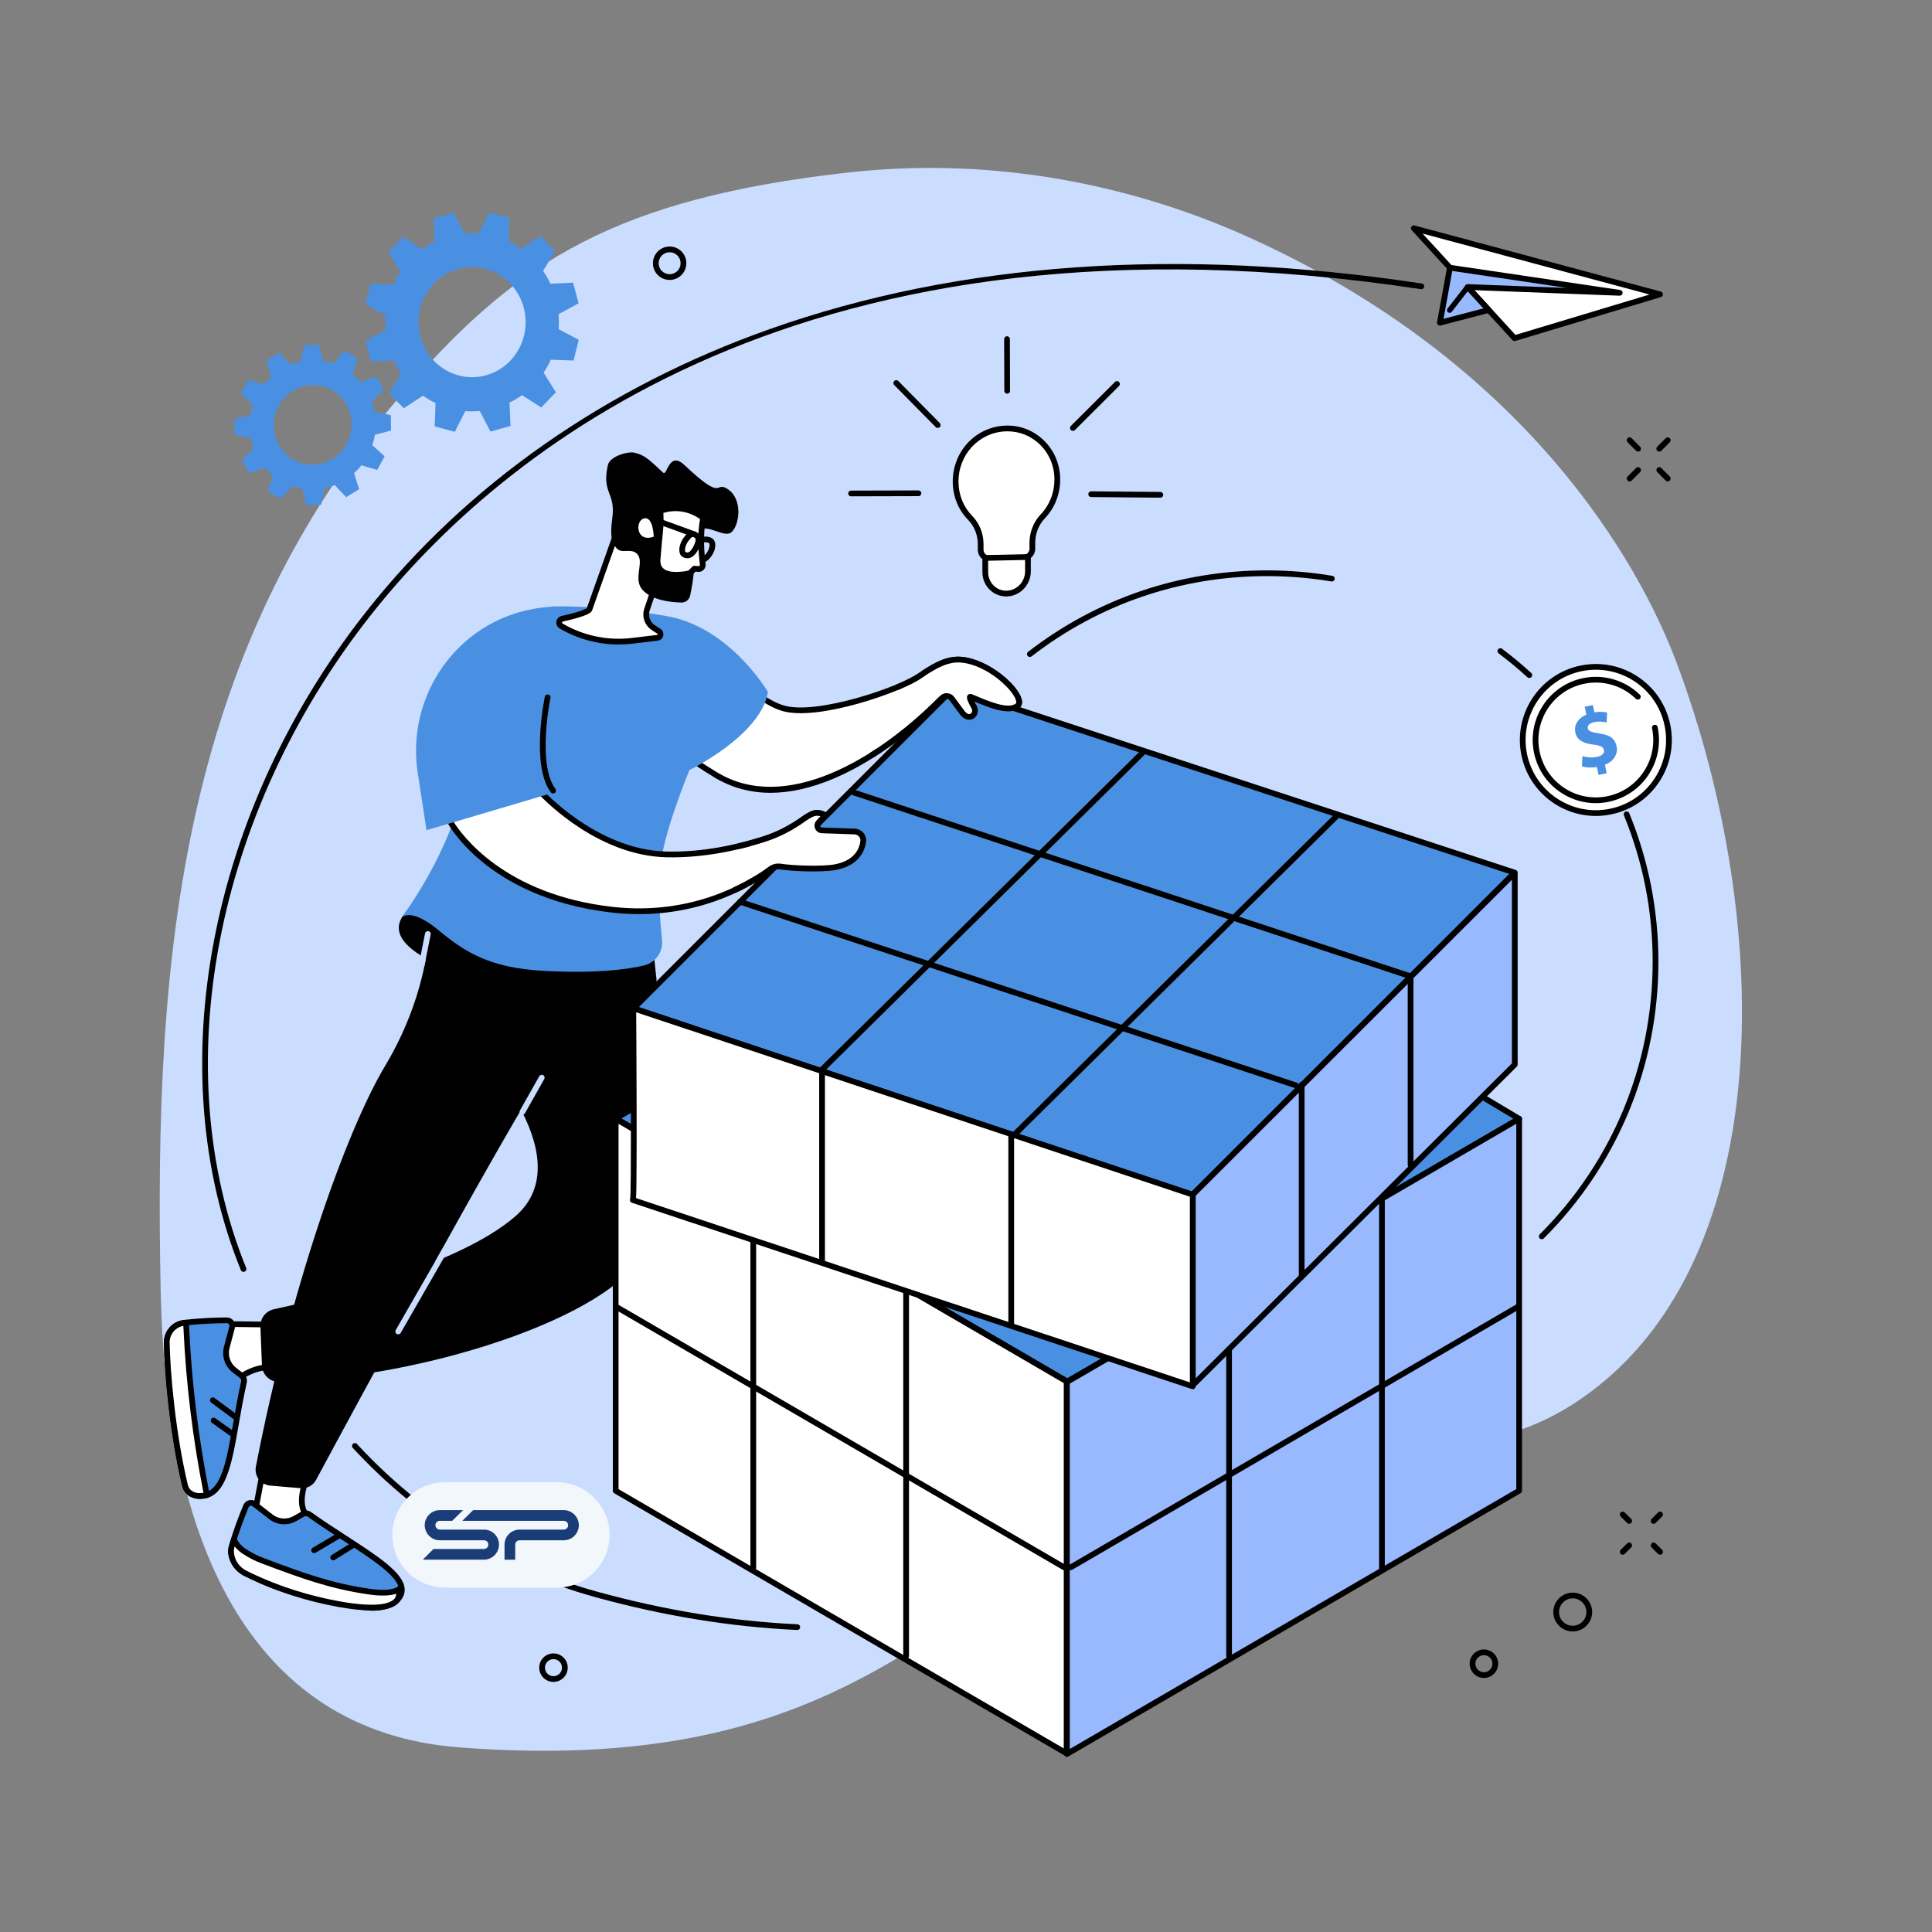 <svg xmlns="http://www.w3.org/2000/svg" xmlns:xlink="http://www.w3.org/1999/xlink" width="500" zoomAndPan="magnify" viewBox="0 0 375 375" height="500" preserveAspectRatio="xMidYMid meet" version="1.0"><rect x="0" y="0" width="375" height="375" fill="#808080" stroke="none"/><defs><clipPath id="e97aa027ea"><path d="M 207.383 287.703 L 236.406 287.703 L 236.406 316.727 L 207.383 316.727 Z M 207.383 287.703 " clip-rule="nonzero"/></clipPath><clipPath id="5ef6c3272e"><path d="M 221.895 287.703 C 213.879 287.703 207.383 294.199 207.383 302.215 C 207.383 310.23 213.879 316.727 221.895 316.727 C 229.91 316.727 236.406 310.23 236.406 302.215 C 236.406 294.199 229.91 287.703 221.895 287.703 Z M 221.895 287.703 " clip-rule="nonzero"/></clipPath><clipPath id="d8ea4979ef"><path d="M 214.484 291.039 L 229.18 291.039 L 229.18 313.426 L 214.484 313.426 Z M 214.484 291.039 " clip-rule="nonzero"/></clipPath><clipPath id="36f24942d2"><path d="M 76.152 287.703 L 118.34 287.703 L 118.34 308.156 L 76.152 308.156 Z M 76.152 287.703 " clip-rule="nonzero"/></clipPath><clipPath id="3fa3780be5"><path d="M 86.379 287.703 L 108.086 287.703 C 110.801 287.703 113.402 288.777 115.32 290.695 C 117.238 292.613 118.316 295.215 118.316 297.93 C 118.316 300.641 117.238 303.242 115.32 305.16 C 113.402 307.078 110.801 308.156 108.086 308.156 L 86.379 308.156 C 83.668 308.156 81.066 307.078 79.148 305.16 C 77.23 303.242 76.152 300.641 76.152 297.93 C 76.152 295.215 77.23 292.613 79.148 290.695 C 81.066 288.777 83.668 287.703 86.379 287.703 Z M 86.379 287.703 " clip-rule="nonzero"/></clipPath><clipPath id="244b6273b7"><path d="M 82.07 293.113 L 112.379 293.113 L 112.379 302.758 L 82.07 302.758 Z M 82.07 293.113 " clip-rule="nonzero"/></clipPath></defs><g clip-path="url(#e97aa027ea)"><g clip-path="url(#5ef6c3272e)"><path fill="#4a90e2" d="M 207.383 287.703 L 236.406 287.703 L 236.406 316.727 L 207.383 316.727 Z M 207.383 287.703 " fill-opacity="1" fill-rule="nonzero"/></g></g><g clip-path="url(#d8ea4979ef)"><path fill="#ffffff" d="M 228.184 302.746 C 226.703 300.887 224.219 300.703 223.129 300.328 L 223.207 296.719 L 225.633 296.387 L 225.641 295.809 L 218.023 295.688 L 218.012 296.266 L 220.422 296.672 L 220.359 299.602 L 220.078 299.523 C 218.02 298.988 216.398 298.117 216.398 296.004 C 216.398 291.59 221.656 290.809 225.594 292.699 L 227.484 296.535 L 228.062 296.535 L 228.062 291.176 L 227.484 291.176 L 225.57 291.992 C 223.031 290.898 218.922 290.625 216.766 292.871 C 214.852 294.867 214.512 298.559 216.293 300.805 C 217.66 302.531 220.09 302.934 220.281 303.008 L 220.188 307.207 C 220.098 308.891 219.961 312.297 218.293 312.273 C 217.926 312.266 217.641 312.148 217.434 311.918 C 217.227 311.688 217.125 311.363 217.133 310.949 C 217.141 310.539 217.398 310.152 217.914 309.797 C 217.836 309.578 217.953 309.238 217.328 308.629 C 217.051 308.359 216.676 308.223 216.203 308.215 C 214.242 308.184 213.621 311.434 216.164 312.504 C 216.727 312.691 217.449 312.879 218.824 313.113 C 220.496 313.312 222.09 313.238 222.676 313.238 C 226.602 313.238 229.297 311.004 229.297 307.039 C 229.301 305.117 228.926 303.688 228.184 302.746 Z M 222.637 312.664 C 221.992 312.664 221.363 312.586 220.75 312.434 C 223.453 311.219 222.945 307.109 223.051 303.727 C 223.719 303.938 226.012 304.297 227.25 305.48 C 229.066 307.219 228.828 312.664 222.637 312.664 Z M 222.637 312.664 " fill-opacity="1" fill-rule="nonzero"/></g><path fill="#caddff" d="M 242.359 46.039 C 227.645 39.391 199.469 29.551 164.43 33.504 C 119.473 38.582 100.691 50.82 79.797 74.43 C 34.934 125.129 29.812 185.371 31.191 250.754 C 32.184 297.742 47.633 335.965 89.113 339.168 C 170.34 345.438 183.324 305.438 228.59 291.535 C 269.785 278.883 287.133 284.297 305.445 272.465 C 345.172 246.801 344.527 179.727 325.477 128.754 C 318.164 109.172 296.207 70.367 242.359 46.039 " fill-opacity="1" fill-rule="nonzero"/><path fill="#4a90e2" d="M 60.789 90.199 C 56.621 90.305 53.195 86.934 53.145 82.66 C 53.094 78.391 56.434 74.844 60.605 74.734 C 64.773 74.629 68.195 78 68.25 82.27 C 68.301 86.543 64.961 90.09 60.789 90.199 Z M 75.891 83.574 L 75.855 80.57 L 72.719 79.93 C 72.59 79.238 72.406 78.566 72.168 77.922 L 74.492 75.641 L 72.996 73.078 L 69.949 74.133 C 69.5 73.609 69.012 73.125 68.488 72.688 L 69.402 69.531 L 66.844 68.094 L 64.703 70.559 C 64.062 70.344 63.402 70.18 62.719 70.074 L 61.977 66.891 L 59.043 66.969 L 58.375 70.184 C 57.699 70.328 57.039 70.523 56.406 70.773 L 54.207 68.422 L 51.688 69.992 L 52.676 73.098 C 52.16 73.562 51.684 74.07 51.25 74.613 L 48.18 73.719 L 46.742 76.359 L 49.121 78.52 C 48.902 79.176 48.734 79.855 48.621 80.555 L 45.504 81.355 L 45.539 84.363 L 48.676 85 C 48.805 85.695 48.988 86.367 49.223 87.008 L 46.898 89.293 L 48.398 91.855 L 51.445 90.801 C 51.891 91.324 52.383 91.805 52.906 92.242 L 51.992 95.398 L 54.551 96.836 L 56.691 94.371 C 57.332 94.59 57.992 94.754 58.672 94.859 L 59.418 98.043 L 62.352 97.965 L 63.016 94.746 C 63.695 94.605 64.352 94.41 64.984 94.16 L 67.184 96.508 L 69.707 94.941 L 68.719 91.836 C 69.23 91.367 69.711 90.863 70.145 90.316 L 73.215 91.215 L 74.648 88.574 L 72.273 86.414 C 72.492 85.758 72.66 85.078 72.773 84.379 L 75.891 83.574 " fill-opacity="1" fill-rule="nonzero"/><path fill="#4a90e2" d="M 94.375 72.828 C 88.84 74.387 83.121 71.039 81.605 65.352 C 80.09 59.664 83.348 53.789 88.887 52.23 C 94.422 50.672 100.137 54.023 101.652 59.711 C 103.168 65.398 99.91 71.273 94.375 72.828 Z M 112.305 58.863 L 111.238 54.863 L 106.836 55.07 C 106.426 54.188 105.953 53.352 105.418 52.57 L 107.75 48.734 L 104.883 45.816 L 101.164 48.258 C 100.391 47.711 99.574 47.234 98.727 46.828 L 98.879 42.297 L 94.973 41.246 L 92.945 45.262 C 92.02 45.188 91.078 45.195 90.133 45.285 L 88.062 41.285 L 84.168 42.379 L 84.367 46.906 C 83.512 47.324 82.699 47.812 81.938 48.359 L 78.203 45.965 L 75.363 48.914 L 77.738 52.73 C 77.207 53.527 76.742 54.363 76.348 55.238 L 71.938 55.082 L 70.914 59.094 L 74.824 61.18 C 74.754 62.129 74.762 63.098 74.848 64.066 L 70.953 66.195 L 72.02 70.199 L 76.426 69.992 C 76.832 70.875 77.305 71.707 77.84 72.488 L 75.508 76.328 L 78.379 79.246 L 82.094 76.805 C 82.867 77.348 83.684 77.828 84.535 78.234 L 84.383 82.762 L 88.289 83.812 L 90.312 79.797 C 91.238 79.871 92.18 79.863 93.125 79.777 L 95.199 83.773 L 99.094 82.68 L 98.891 78.152 C 99.75 77.734 100.562 77.25 101.324 76.699 L 105.059 79.094 L 107.898 76.148 L 105.52 72.328 C 106.051 71.535 106.516 70.695 106.914 69.82 L 111.32 69.977 L 112.344 65.965 L 108.434 63.883 C 108.508 62.93 108.5 61.965 108.414 60.992 L 112.305 58.863 " fill-opacity="1" fill-rule="nonzero"/><path fill="#ffffff" d="M 52.414 278.211 L 48.414 299.277 L 57.727 297.043 L 60.066 294.578 C 60.066 294.578 56.977 293.18 59.719 286.43 L 63.117 279.145 L 52.414 278.211 " fill-opacity="1" fill-rule="nonzero"/><path fill="#000000" d="M 52.867 278.809 L 49.121 298.535 L 57.434 296.543 L 59.234 294.648 C 58.352 293.797 57.047 291.523 59.203 286.219 L 62.273 279.629 Z M 48.414 299.832 C 48.273 299.832 48.133 299.777 48.027 299.68 C 47.895 299.547 47.832 299.359 47.867 299.172 L 51.867 278.109 C 51.918 277.828 52.176 277.633 52.461 277.656 L 63.164 278.59 C 63.344 278.605 63.504 278.707 63.598 278.867 C 63.688 279.02 63.695 279.215 63.617 279.379 L 60.223 286.664 C 57.758 292.727 60.277 294.062 60.305 294.078 C 60.465 294.152 60.578 294.305 60.609 294.48 C 60.641 294.652 60.59 294.836 60.469 294.961 L 58.129 297.426 C 58.055 297.504 57.957 297.559 57.855 297.586 L 48.543 299.816 C 48.5 299.828 48.457 299.832 48.414 299.832 " fill-opacity="1" fill-rule="nonzero"/><path fill="#4a90e2" d="M 47.746 292.355 C 47.027 294.078 45.758 297.297 44.949 300.262 C 44.441 302.129 45.637 303.684 47.211 304.785 C 50.426 307.031 54.238 308.312 58.602 309.48 C 62.418 310.504 66.637 311.516 71.484 312.039 C 72.801 312.184 75.609 312.039 77.047 310.609 C 81.383 306.285 70.008 301.047 60.078 293.961 C 59.688 293.688 59.176 293.656 58.758 293.895 L 57.27 294.742 C 55.777 295.594 53.926 295.461 52.574 294.41 L 49.359 291.922 C 48.812 291.496 48.012 291.711 47.746 292.355 " fill-opacity="1" fill-rule="nonzero"/><path fill="#000000" d="M 48.258 292.566 C 47.57 294.227 46.293 297.453 45.488 300.41 C 45.016 302.141 46.34 303.496 47.531 304.328 C 50.633 306.496 54.258 307.742 58.746 308.945 C 62.328 309.906 66.648 310.957 71.543 311.488 C 72.934 311.637 75.441 311.422 76.652 310.215 C 77.242 309.625 77.496 309.031 77.43 308.391 C 77.164 305.855 72.066 302.551 66.672 299.055 C 64.402 297.582 62.059 296.059 59.754 294.414 C 59.539 294.266 59.258 294.246 59.031 294.375 L 57.543 295.227 C 55.852 296.191 53.766 296.043 52.23 294.852 L 49.016 292.359 C 48.895 292.266 48.738 292.234 48.594 292.273 C 48.441 292.312 48.32 292.422 48.258 292.566 Z M 72.352 312.641 C 71.996 312.641 71.68 312.621 71.422 312.594 C 66.453 312.055 62.082 310.992 58.457 310.02 C 54.477 308.953 50.32 307.633 46.895 305.242 C 44.793 303.777 43.914 301.957 44.414 300.117 C 45.234 297.102 46.531 293.824 47.23 292.141 C 47.426 291.672 47.82 291.328 48.309 291.199 C 48.797 291.07 49.301 291.172 49.699 291.48 L 52.914 293.973 C 54.09 294.887 55.695 295 56.992 294.258 L 58.48 293.41 C 59.082 293.07 59.836 293.105 60.402 293.512 C 62.684 295.137 65.02 296.656 67.277 298.117 C 73.387 302.082 78.215 305.215 78.535 308.273 C 78.637 309.258 78.27 310.172 77.441 311.004 C 76.137 312.301 73.887 312.641 72.352 312.641 " fill-opacity="1" fill-rule="nonzero"/><path fill="#ffffff" d="M 45.41 298.855 C 45.41 298.855 44.988 300.121 44.949 300.262 C 44.824 300.73 44.824 301.227 44.891 301.711 C 45.113 303.266 46.125 304.602 47.516 305.34 C 47.852 305.516 48.301 305.738 48.82 305.98 C 54.207 308.512 59.914 310.301 65.77 311.355 C 68.742 311.891 75.262 312.859 77.047 310.609 C 77.598 309.914 77.562 308.367 77.562 308.367 C 77.562 308.367 76.496 309.609 71.82 308.953 C 63.922 307.84 58.074 305.59 50.973 302.934 C 49.578 302.41 48.547 301.848 47.441 301.137 C 46.566 300.578 45.863 299.789 45.41 298.855 " fill-opacity="1" fill-rule="nonzero"/><path fill="#000000" d="M 45.566 300.16 C 45.523 300.289 45.496 300.379 45.488 300.41 C 45.391 300.762 45.375 301.172 45.441 301.629 C 45.633 302.973 46.508 304.176 47.777 304.848 C 48.086 305.012 48.52 305.223 49.059 305.477 C 54.324 307.953 59.98 309.746 65.871 310.809 C 73.715 312.227 75.965 311.074 76.609 310.262 C 76.773 310.059 76.871 309.699 76.934 309.332 C 76.031 309.645 74.441 309.883 71.742 309.504 C 64.039 308.418 58.211 306.238 51.465 303.711 L 50.781 303.453 C 49.488 302.969 48.434 302.434 47.141 301.605 C 46.531 301.215 46 300.727 45.566 300.16 Z M 72.09 312.586 C 70.332 312.586 68.191 312.359 65.672 311.906 C 59.688 310.824 53.941 309 48.586 306.484 C 48.027 306.223 47.582 306.004 47.258 305.832 C 45.672 304.992 44.582 303.48 44.34 301.789 C 44.254 301.18 44.277 300.617 44.414 300.117 C 44.453 299.969 44.785 298.977 44.883 298.68 C 44.957 298.465 45.152 298.312 45.375 298.301 C 45.605 298.285 45.816 298.41 45.914 298.609 C 46.316 299.453 46.949 300.164 47.738 300.668 C 48.965 301.453 49.957 301.957 51.168 302.41 L 51.855 302.668 C 58.539 305.172 64.316 307.336 71.898 308.402 C 76.074 308.988 77.145 307.996 77.156 307.988 C 77.305 307.812 77.539 307.754 77.758 307.836 C 77.973 307.91 78.113 308.125 78.117 308.355 C 78.121 308.531 78.141 310.125 77.484 310.953 C 76.621 312.039 74.812 312.586 72.09 312.586 " fill-opacity="1" fill-rule="nonzero"/><path fill="#000000" d="M 60.977 301.457 C 60.785 301.457 60.598 301.359 60.496 301.184 C 60.34 300.918 60.426 300.578 60.691 300.422 L 65.574 297.535 C 65.836 297.379 66.18 297.465 66.336 297.73 C 66.492 297.996 66.402 298.336 66.141 298.492 L 61.258 301.379 C 61.168 301.434 61.07 301.457 60.977 301.457 " fill-opacity="1" fill-rule="nonzero"/><path fill="#000000" d="M 64.672 302.852 C 64.484 302.852 64.301 302.754 64.199 302.586 C 64.035 302.324 64.117 301.98 64.379 301.82 L 68.309 299.395 C 68.57 299.23 68.914 299.312 69.078 299.574 C 69.238 299.836 69.156 300.176 68.895 300.34 L 64.961 302.766 C 64.871 302.824 64.77 302.852 64.672 302.852 " fill-opacity="1" fill-rule="nonzero"/><path fill="#ffffff" d="M 43.176 270.348 C 45.738 267.457 49.219 265.059 53.062 265.402 L 60.367 266.918 L 58.234 257.172 L 43.438 256.988 L 43.176 270.348 " fill-opacity="1" fill-rule="nonzero"/><path fill="#000000" d="M 43.984 257.551 L 43.762 268.922 C 46.719 266.012 50 264.57 53.113 264.848 C 53.137 264.852 53.156 264.852 53.176 264.855 L 59.641 266.199 L 57.785 257.719 Z M 43.176 270.906 C 43.109 270.906 43.039 270.891 42.973 270.867 C 42.758 270.781 42.613 270.57 42.621 270.34 L 42.883 256.977 C 42.891 256.672 43.137 256.434 43.438 256.434 C 43.441 256.434 43.441 256.434 43.445 256.434 L 58.238 256.613 C 58.496 256.617 58.719 256.797 58.777 257.051 L 60.91 266.797 C 60.953 266.98 60.895 267.176 60.762 267.309 C 60.633 267.441 60.438 267.5 60.254 267.465 L 52.984 265.953 C 48.805 265.602 45.305 268.785 43.594 270.719 C 43.484 270.84 43.332 270.906 43.176 270.906 " fill-opacity="1" fill-rule="nonzero"/><path fill="#4a90e2" d="M 44.027 256.273 C 42.16 256.285 38.703 256.363 35.656 256.777 C 33.742 257.035 32.336 258.699 32.371 260.621 C 32.465 266.051 33.484 278.254 35.938 288.414 C 36.105 289.109 36.805 290.281 38.625 290.367 C 44.742 290.66 44.688 280.164 47.348 268.258 C 47.453 267.793 47.277 267.305 46.898 267.016 L 45.535 265.973 C 44.172 264.93 43.574 263.176 44.012 261.52 L 45.055 257.59 C 45.234 256.922 44.727 256.27 44.027 256.273 " fill-opacity="1" fill-rule="nonzero"/><path fill="#000000" d="M 44.027 256.273 L 44.031 256.273 Z M 44.031 256.828 C 42.238 256.84 38.77 256.918 35.73 257.328 C 34.105 257.551 32.898 258.961 32.926 260.613 C 33.023 266.219 34.051 278.219 36.477 288.285 C 36.535 288.527 36.914 289.73 38.652 289.812 C 42.84 290.008 43.859 284.211 45.266 276.18 C 45.715 273.602 46.18 270.938 46.805 268.137 C 46.863 267.883 46.766 267.613 46.562 267.457 L 45.199 266.418 C 43.652 265.234 42.977 263.254 43.477 261.379 L 44.52 257.445 C 44.559 257.297 44.527 257.145 44.434 257.023 C 44.336 256.898 44.203 256.832 44.031 256.828 Z M 38.879 290.934 C 38.789 290.934 38.695 290.93 38.598 290.926 C 36.637 290.828 35.645 289.582 35.395 288.547 C 32.945 278.391 31.91 266.289 31.812 260.633 C 31.777 258.414 33.395 256.523 35.582 256.227 C 38.684 255.809 42.203 255.727 44.023 255.715 C 44.027 255.715 44.031 255.715 44.035 255.715 C 44.539 255.715 45.004 255.941 45.312 256.34 C 45.621 256.738 45.723 257.246 45.594 257.73 L 44.551 261.664 C 44.168 263.105 44.688 264.621 45.875 265.531 L 47.238 266.574 C 47.785 266.992 48.043 267.703 47.891 268.379 C 47.27 271.156 46.809 273.809 46.359 276.371 C 44.941 284.488 43.812 290.93 38.879 290.934 " fill-opacity="1" fill-rule="nonzero"/><path fill="#ffffff" d="M 36.113 256.719 C 36.113 256.719 35.805 256.758 35.656 256.777 C 33.742 257.035 32.336 258.699 32.371 260.621 C 32.465 266.051 33.484 278.254 35.938 288.414 C 36.105 289.109 36.805 290.281 38.625 290.367 C 39.184 290.395 40.152 290.188 40.152 290.188 L 40.008 289.461 C 37.965 279.129 36.688 268.664 36.184 258.145 L 36.113 256.719 " fill-opacity="1" fill-rule="nonzero"/><path fill="#000000" d="M 35.586 257.352 C 34.035 257.633 32.898 259.008 32.926 260.613 C 33.023 266.219 34.051 278.219 36.477 288.285 C 36.535 288.527 36.914 289.73 38.652 289.812 C 38.875 289.824 39.207 289.785 39.496 289.742 L 39.461 289.57 C 37.422 279.246 36.129 268.68 35.629 258.172 Z M 38.727 290.926 C 38.684 290.926 38.641 290.926 38.598 290.926 C 36.637 290.828 35.645 289.582 35.395 288.547 C 32.945 278.391 31.91 266.289 31.812 260.633 C 31.777 258.414 33.395 256.523 35.582 256.227 C 35.73 256.207 36.047 256.168 36.047 256.168 C 36.199 256.148 36.355 256.195 36.473 256.293 C 36.59 256.391 36.664 256.539 36.672 256.691 L 36.738 258.117 C 37.238 268.574 38.523 279.082 40.555 289.355 L 40.699 290.078 C 40.758 290.379 40.566 290.668 40.27 290.73 C 40.168 290.754 39.336 290.926 38.727 290.926 " fill-opacity="1" fill-rule="nonzero"/><path fill="#000000" d="M 45.867 275.715 C 45.754 275.715 45.637 275.68 45.535 275.605 L 40.977 272.23 C 40.73 272.051 40.676 271.703 40.859 271.453 C 41.043 271.207 41.391 271.156 41.637 271.34 L 46.199 274.711 C 46.445 274.895 46.496 275.242 46.316 275.488 C 46.207 275.637 46.039 275.715 45.867 275.715 " fill-opacity="1" fill-rule="nonzero"/><path fill="#000000" d="M 45.23 278.965 C 45.117 278.965 45.008 278.934 44.91 278.863 L 41.141 276.184 C 40.891 276.008 40.832 275.66 41.012 275.41 C 41.188 275.16 41.535 275.102 41.789 275.277 L 45.555 277.953 C 45.805 278.133 45.863 278.48 45.684 278.73 C 45.578 278.883 45.406 278.965 45.23 278.965 " fill-opacity="1" fill-rule="nonzero"/><path fill="#000000" d="M 99.484 191.871 C 99.484 191.871 73.145 186.262 78.008 178.074 C 81.102 172.867 98.723 182.832 103.801 185.988 C 104.668 186.527 127.5 189.816 127.5 189.816 L 118.465 200.566 L 99.484 191.871 " fill-opacity="1" fill-rule="nonzero"/><path fill="#000000" d="M 126.18 179.633 C 126.18 179.633 131.941 217.441 125.5 241.426 C 122.02 254.387 84.16 267.328 54.285 268.242 C 52.449 268.301 50.91 266.867 50.84 265.035 L 50.547 257.512 C 50.484 255.887 51.594 254.453 53.188 254.117 C 61.832 252.281 88.559 245.984 99.98 236.129 C 113.703 224.289 90.914 201.555 90.914 201.555 L 91.258 175.859 L 126.18 179.633 " fill-opacity="1" fill-rule="nonzero"/><path fill="#000000" d="M 86.457 168.977 C 86.457 168.977 84.289 175.461 83.031 183.898 C 81.824 192.02 78.996 199.797 74.777 206.84 C 67.105 219.656 56.336 250.199 49.668 284.684 C 49.32 286.48 50.605 288.191 52.43 288.348 L 58.359 288.863 C 59.586 288.969 60.758 288.336 61.344 287.254 C 67.539 275.723 101.926 211.957 110.406 200.57 C 119.73 188.043 125.359 178.102 125.359 178.102 L 86.457 168.977 " fill-opacity="1" fill-rule="nonzero"/><path fill="#caddff" d="M 77.289 259 C 77.195 259 77.102 258.977 77.012 258.926 C 76.746 258.773 76.656 258.434 76.809 258.168 L 85.988 242.195 C 86.141 241.93 86.48 241.836 86.746 241.992 C 87.012 242.145 87.105 242.484 86.953 242.75 L 77.773 258.723 C 77.672 258.902 77.484 259 77.289 259 " fill-opacity="1" fill-rule="nonzero"/><path fill="#caddff" d="M 101.41 216.363 C 101.32 216.363 101.227 216.34 101.137 216.289 C 100.871 216.141 100.777 215.801 100.926 215.531 L 104.672 208.898 C 104.824 208.629 105.164 208.535 105.43 208.684 C 105.699 208.836 105.793 209.176 105.641 209.441 L 101.895 216.078 C 101.793 216.262 101.605 216.363 101.41 216.363 " fill-opacity="1" fill-rule="nonzero"/><path fill="#caddff" d="M 81.863 187.801 C 81.824 187.801 81.789 187.797 81.754 187.793 C 81.453 187.73 81.258 187.438 81.316 187.137 L 82.504 181.172 C 82.562 180.871 82.859 180.676 83.156 180.734 C 83.461 180.793 83.656 181.09 83.594 181.387 L 82.406 187.355 C 82.355 187.617 82.121 187.801 81.863 187.801 " fill-opacity="1" fill-rule="nonzero"/><path fill="#ffffff" d="M 135.973 124.191 C 135.973 124.191 145.449 135.66 152.105 137.5 C 158.758 139.34 174.586 133.965 178.602 131.137 C 181.801 128.887 184.23 127.805 186.691 128.059 C 192.891 128.68 199.363 135.617 197.492 137.023 C 195.516 138.504 190.879 136.266 188.461 135.27 C 187.961 135.062 188.418 136.113 189.055 137.203 C 189.801 138.488 188.293 140.117 186.863 138.461 L 184.754 135.602 C 184.316 135.008 183.465 134.922 182.918 135.414 L 182.574 135.723 C 171.262 147.125 152.98 158.938 138.898 150.387 C 123.133 140.812 125.781 136.93 125.781 136.93 L 135.973 124.191 " fill-opacity="1" fill-rule="nonzero"/><path fill="#000000" d="M 126.234 137.25 C 126.16 137.418 124.727 141.133 139.184 149.91 C 152.316 157.879 170.004 147.605 182.18 135.332 L 182.543 135 C 182.922 134.66 183.426 134.496 183.934 134.547 C 184.438 134.602 184.898 134.863 185.203 135.273 L 187.297 138.113 C 187.703 138.57 188.117 138.723 188.414 138.508 C 188.676 138.324 188.809 137.891 188.574 137.488 C 187.477 135.609 187.609 135.195 187.859 134.91 C 187.934 134.824 188.211 134.566 188.672 134.758 C 188.93 134.859 189.207 134.98 189.508 135.105 C 191.805 136.082 195.645 137.711 197.156 136.574 C 197.312 136.461 197.27 136.176 197.207 135.957 C 196.609 133.801 191.617 129.113 186.637 128.609 C 184.473 128.391 182.242 129.254 178.922 131.59 C 175.039 134.328 158.938 139.969 151.957 138.035 C 145.957 136.375 137.957 127.371 135.984 125.066 Z M 149.57 153.883 C 145.586 153.883 141.926 152.875 138.609 150.859 C 128.352 144.633 125.621 140.672 125.141 138.445 C 124.895 137.316 125.246 136.727 125.32 136.617 C 125.328 136.605 125.336 136.598 125.344 136.586 L 135.539 123.84 C 135.645 123.711 135.801 123.637 135.969 123.633 C 136.145 123.629 136.297 123.707 136.402 123.836 C 136.496 123.949 145.844 135.191 152.254 136.965 C 158.695 138.746 174.434 133.395 178.281 130.684 C 181.844 128.176 184.297 127.25 186.75 127.5 C 191.918 128.023 197.508 132.883 198.281 135.656 C 198.574 136.715 198.121 137.246 197.824 137.469 C 195.809 138.98 191.789 137.285 189.109 136.148 C 189.215 136.359 189.352 136.617 189.535 136.926 C 190.031 137.777 189.824 138.871 189.062 139.414 C 188.461 139.844 187.414 139.949 186.441 138.824 C 186.434 138.812 186.426 138.801 186.418 138.789 L 184.305 135.934 C 184.188 135.773 184.016 135.672 183.82 135.652 C 183.621 135.633 183.434 135.695 183.285 135.828 L 182.945 136.137 C 179.129 139.984 171.297 147.074 161.992 151.051 C 157.57 152.938 153.422 153.883 149.57 153.883 " fill-opacity="1" fill-rule="nonzero"/><path fill="#4a90e2" d="M 107.52 117.711 C 107.52 117.711 97.348 122.961 93.297 131.789 C 90.871 137.086 91.125 146.352 90.164 151.57 C 87.602 165.484 77.922 178.102 77.922 178.102 C 77.922 178.102 79.629 176.012 85.07 180.512 C 90.137 184.699 94.863 187.895 105.758 188.457 C 115.617 188.965 121.578 188.207 124.984 187.398 C 127.242 186.859 128.75 184.742 128.5 182.434 C 128.141 179.105 127.746 173.906 128.074 169.004 C 128.531 162.117 133.82 149.465 133.82 149.465 C 133.82 149.465 147.68 142.75 149.062 134.324 C 149.062 134.324 141.695 121.672 129.285 119.562 C 116.395 117.371 107.52 117.711 107.52 117.711 " fill-opacity="1" fill-rule="nonzero"/><path fill="#ffffff" d="M 104.688 153.461 C 104.688 153.461 115.324 165.484 129.305 165.84 C 136.77 166.027 143.754 164.332 148.324 162.871 C 151.066 161.992 153.633 160.648 155.973 158.969 C 156.812 158.359 157.73 157.832 158.41 157.789 C 159.48 157.719 160.16 158.266 160.16 158.266 L 158.895 159.633 C 158.363 160.207 158.754 161.145 159.539 161.172 L 165.852 161.391 C 166.836 161.426 167.648 162.262 167.555 163.242 C 167.418 164.668 166.469 167.527 162.098 168.32 C 159.457 168.801 153.867 168.566 151.477 168.199 C 150.801 168.094 150.109 168.262 149.559 168.672 C 146.199 171.168 135.004 178.398 118.863 176.578 C 94.559 173.844 87.121 159.055 87.121 159.055 L 104.688 153.461 " fill-opacity="1" fill-rule="nonzero"/><path fill="#000000" d="M 87.949 159.375 C 89.629 162.09 97.945 173.664 118.926 176.027 C 134.449 177.773 145.289 171.152 149.227 168.227 C 149.898 167.727 150.727 167.523 151.562 167.648 C 153.93 168.016 159.477 168.23 161.996 167.773 C 166.191 167.008 166.895 164.312 167.004 163.191 C 167.031 162.898 166.934 162.605 166.73 162.375 C 166.504 162.113 166.176 161.961 165.832 161.949 L 159.516 161.727 C 158.934 161.707 158.434 161.359 158.211 160.82 C 157.984 160.285 158.094 159.684 158.488 159.254 L 159.246 158.434 C 159.031 158.367 158.762 158.324 158.445 158.344 C 158.176 158.359 157.539 158.523 156.297 159.418 C 153.836 161.188 151.211 162.527 148.492 163.398 C 143.902 164.871 136.848 166.586 129.289 166.395 C 116.41 166.07 106.223 155.898 104.52 154.102 Z M 124.035 177.43 C 122.355 177.43 120.609 177.336 118.801 177.133 C 106.109 175.703 98.051 170.953 93.523 167.219 C 88.594 163.152 86.703 159.457 86.625 159.301 C 86.551 159.156 86.547 158.984 86.609 158.836 C 86.672 158.684 86.797 158.57 86.953 158.523 L 104.52 152.934 C 104.73 152.867 104.961 152.93 105.105 153.094 C 105.211 153.215 115.75 164.941 129.32 165.281 C 136.719 165.473 143.645 163.785 148.156 162.34 C 150.758 161.504 153.281 160.219 155.645 158.516 C 156.781 157.699 157.676 157.277 158.375 157.23 C 159.645 157.152 160.473 157.805 160.508 157.832 C 160.629 157.93 160.703 158.07 160.715 158.223 C 160.727 158.379 160.672 158.531 160.57 158.641 L 159.305 160.012 C 159.16 160.164 159.207 160.328 159.234 160.395 C 159.262 160.457 159.348 160.609 159.555 160.617 L 165.871 160.836 C 166.52 160.859 167.137 161.152 167.562 161.641 C 167.973 162.105 168.168 162.695 168.109 163.297 C 168.008 164.371 167.277 167.941 162.195 168.867 C 159.527 169.352 153.887 169.133 151.391 168.75 C 150.852 168.668 150.32 168.797 149.891 169.117 C 146.305 171.785 137.152 177.43 124.035 177.43 " fill-opacity="1" fill-rule="nonzero"/><path fill="#4a90e2" d="M 107.453 140.762 C 107.453 140.762 102.371 148.418 108.758 153.461 L 82.789 161.141 L 81.043 149.742 C 78.902 134.91 88.766 120.824 103.52 118.188 C 104.949 117.934 106.391 117.77 107.832 117.703 L 107.453 140.762 " fill-opacity="1" fill-rule="nonzero"/><path fill="#000000" d="M 107.359 154.016 C 107.191 154.016 107.023 153.938 106.914 153.793 C 103.031 148.598 105.641 135.785 105.754 135.242 C 105.816 134.941 106.109 134.75 106.41 134.809 C 106.711 134.875 106.906 135.168 106.844 135.469 C 106.816 135.598 104.223 148.332 107.805 153.125 C 107.988 153.371 107.938 153.723 107.691 153.906 C 107.594 153.98 107.477 154.016 107.359 154.016 " fill-opacity="1" fill-rule="nonzero"/><path fill="#ffffff" d="M 114.418 118.246 L 119.531 103.812 L 128.672 109.184 L 125.582 118.301 C 125.148 119.625 125.66 121.082 126.832 121.84 L 127.887 122.527 C 128.43 122.883 128.234 123.723 127.59 123.797 L 122.621 124.391 C 117.855 124.953 113.039 123.938 108.91 121.496 C 108.316 121.145 108.457 120.254 109.129 120.102 C 111.184 119.641 114.191 118.867 114.418 118.246 " fill-opacity="1" fill-rule="nonzero"/><path fill="#000000" d="M 114.418 118.246 L 114.422 118.246 Z M 119.832 104.633 L 114.941 118.434 C 114.941 118.434 114.941 118.438 114.941 118.438 C 114.809 118.793 114.57 119.449 109.25 120.645 C 109.133 120.672 109.102 120.758 109.094 120.809 C 109.086 120.863 109.09 120.957 109.191 121.02 C 113.195 123.383 117.941 124.383 122.555 123.836 L 127.523 123.246 C 127.59 123.238 127.629 123.203 127.645 123.141 C 127.656 123.078 127.637 123.027 127.586 122.996 L 126.527 122.309 C 125.145 121.41 124.539 119.691 125.055 118.129 L 128 109.434 Z M 120.074 125.098 C 116.07 125.098 112.086 124.02 108.625 121.977 C 108.16 121.699 107.91 121.176 107.996 120.637 C 108.082 120.098 108.477 119.68 109.008 119.559 C 113.055 118.648 113.793 118.125 113.91 118.012 L 119.008 103.629 C 119.062 103.469 119.188 103.348 119.34 103.289 C 119.5 103.23 119.672 103.25 119.812 103.332 L 128.953 108.703 C 129.18 108.836 129.281 109.113 129.199 109.363 L 126.109 118.48 C 125.754 119.562 126.176 120.754 127.133 121.375 L 128.191 122.062 C 128.637 122.352 128.848 122.875 128.727 123.395 C 128.605 123.914 128.188 124.289 127.656 124.352 L 122.688 124.941 C 121.82 125.047 120.945 125.098 120.074 125.098 " fill-opacity="1" fill-rule="nonzero"/><path fill="#000000" d="M 141.062 94.816 C 138.711 93.43 140.488 97.488 132.855 90.27 C 129.816 87.395 129.508 92.484 128.719 91.742 C 125.797 88.996 124.984 88.281 123.094 87.859 C 121.84 87.582 118.387 88.566 117.996 90.25 C 116.719 95.734 119.535 95.559 118.848 100.559 C 118.363 104.074 118.738 105.41 119.715 106.461 C 120.699 107.523 122.418 106.359 123.582 107.438 C 125.086 108.832 123.195 111.691 124.266 113.832 C 124.938 115.18 127.258 116.84 132.27 116.949 C 133.082 116.965 133.793 116.398 133.957 115.598 C 134.168 114.574 134.422 113.277 134.566 112.016 C 135.246 106.012 134.031 103.949 135.344 102.98 C 137.355 101.492 140.559 104.582 142.02 103.262 C 143.535 101.891 144.281 96.715 141.062 94.816 " fill-opacity="1" fill-rule="nonzero"/><path fill="#ffffff" d="M 128.199 99.148 L 128.234 100.801 C 128.254 101.578 128.215 102.355 128.125 103.125 C 127.961 104.574 127.766 107.074 127.645 108.477 C 127.242 112.988 133.93 111.242 133.93 111.242 L 134.773 110.375 L 135.52 110.441 C 135.664 110.457 135.812 110.438 135.941 110.375 C 136.27 110.223 136.445 109.883 136.402 109.547 C 136.172 107.707 135.801 103.652 136.504 100.543 C 136.504 100.543 133.07 97.496 128.199 99.148 " fill-opacity="1" fill-rule="nonzero"/><path fill="#000000" d="M 128.766 99.555 L 128.793 100.789 C 128.809 101.59 128.77 102.398 128.68 103.191 C 128.559 104.23 128.422 105.852 128.312 107.152 C 128.27 107.664 128.23 108.137 128.195 108.527 C 128.121 109.363 128.316 109.965 128.793 110.367 C 129.945 111.348 132.555 110.996 133.641 110.738 L 134.375 109.988 C 134.488 109.867 134.656 109.809 134.82 109.824 L 135.566 109.891 C 135.625 109.895 135.676 109.887 135.707 109.871 C 135.809 109.824 135.863 109.727 135.848 109.617 C 135.598 107.598 135.277 103.832 135.887 100.762 C 135.082 100.164 132.402 98.492 128.766 99.555 Z M 131.273 112.129 C 130.145 112.129 128.914 111.926 128.074 111.219 C 127.312 110.574 126.98 109.637 127.086 108.426 C 127.121 108.039 127.16 107.57 127.203 107.059 C 127.316 105.75 127.453 104.121 127.574 103.062 C 127.66 102.32 127.695 101.562 127.68 100.812 L 127.645 99.16 C 127.637 98.918 127.789 98.703 128.02 98.625 C 133.141 96.883 136.723 99.992 136.871 100.129 C 137.023 100.262 137.09 100.469 137.047 100.664 C 136.352 103.734 136.75 107.852 136.953 109.477 C 137.027 110.066 136.715 110.629 136.18 110.879 C 135.969 110.977 135.723 111.02 135.469 110.996 L 134.988 110.953 L 134.328 111.629 C 134.258 111.703 134.168 111.754 134.07 111.781 C 133.977 111.805 132.707 112.129 131.273 112.129 " fill-opacity="1" fill-rule="nonzero"/><path fill="#ffffff" d="M 126.887 104.172 C 126.887 104.172 126.805 100.199 125.016 100.621 C 123.227 101.039 123.43 105.406 126.887 104.172 " fill-opacity="1" fill-rule="nonzero"/><path fill="#000000" d="M 133.043 107.137 Z M 133.031 107.121 C 133.297 107.277 133.469 107.254 133.574 107.223 C 133.801 107.152 134.262 106.855 134.789 105.645 C 134.93 105.32 135.141 104.734 134.945 104.496 C 134.77 104.281 134.582 104.238 134.484 104.234 C 134.359 104.223 134.289 104.262 134.273 104.277 C 132.91 105.496 132.859 106.84 133.031 107.121 Z M 133.422 108.359 C 133.082 108.359 132.738 108.254 132.41 108.043 C 132.098 107.852 131.906 107.461 131.863 106.945 C 131.785 106.043 132.188 104.652 133.531 103.445 C 133.793 103.211 134.172 103.094 134.566 103.121 C 135.039 103.156 135.477 103.395 135.801 103.785 C 136.25 104.328 136.25 105.078 135.809 106.09 C 135.262 107.34 134.637 108.059 133.902 108.285 C 133.742 108.336 133.582 108.359 133.422 108.359 " fill-opacity="1" fill-rule="nonzero"/><path fill="#000000" d="M 134.75 104.254 C 134.688 104.254 134.621 104.246 134.559 104.223 L 126.496 101.293 C 126.207 101.188 126.055 100.867 126.16 100.578 C 126.266 100.289 126.586 100.141 126.875 100.246 L 134.938 103.176 C 135.227 103.281 135.375 103.602 135.27 103.887 C 135.191 104.113 134.977 104.254 134.75 104.254 " fill-opacity="1" fill-rule="nonzero"/><path fill="#000000" d="M 136.578 108.012 Z M 136.562 109.125 C 136.555 109.125 136.547 109.125 136.535 109.125 C 136.23 109.109 135.988 108.852 136 108.547 C 136.012 108.273 136.219 108.051 136.484 108.016 C 136.805 107.852 137.789 106.785 137.727 105.676 C 137.719 105.523 137.664 105.461 137.609 105.418 C 137.332 105.203 136.645 105.246 136.375 105.301 C 136.074 105.359 135.781 105.168 135.723 104.863 C 135.66 104.562 135.859 104.27 136.16 104.211 C 136.297 104.184 137.539 103.957 138.293 104.539 C 138.625 104.797 138.812 105.168 138.836 105.613 C 138.918 107.066 137.922 108.199 137.617 108.512 C 137.219 108.918 136.863 109.125 136.562 109.125 " fill-opacity="1" fill-rule="nonzero"/><path fill="#4a90e2" d="M 294.863 217.152 L 207.164 268.152 L 119.535 217.09 L 208.156 165.477 L 294.863 217.152 " fill-opacity="1" fill-rule="nonzero"/><path fill="#000000" d="M 120.641 217.09 L 207.164 267.508 L 293.766 217.148 L 208.152 166.121 Z M 207.164 268.707 C 207.066 268.707 206.969 268.684 206.883 268.633 L 119.258 217.57 C 119.086 217.469 118.98 217.289 118.98 217.09 C 118.98 216.891 119.086 216.707 119.258 216.609 L 207.879 164.996 C 208.051 164.895 208.27 164.895 208.441 165 L 295.148 216.676 C 295.32 216.777 295.422 216.961 295.422 217.156 C 295.422 217.355 295.316 217.535 295.145 217.633 L 207.445 268.633 C 207.355 268.684 207.262 268.707 207.164 268.707 " fill-opacity="1" fill-rule="nonzero"/><path fill="#99b9ff" d="M 207.086 340.445 L 207.086 268.254 L 294.863 217.152 L 294.863 289.348 L 207.086 340.445 " fill-opacity="1" fill-rule="nonzero"/><path fill="#000000" d="M 207.641 268.57 L 207.641 339.48 L 294.312 289.027 L 294.312 218.121 Z M 207.086 341.004 C 206.988 341.004 206.895 340.98 206.809 340.93 C 206.637 340.828 206.527 340.645 206.527 340.445 L 206.527 268.254 C 206.527 268.051 206.633 267.871 206.805 267.77 L 294.59 216.672 C 294.758 216.57 294.973 216.57 295.145 216.672 C 295.316 216.77 295.422 216.953 295.422 217.152 L 295.422 289.348 C 295.422 289.547 295.316 289.73 295.145 289.828 L 207.363 340.93 C 207.277 340.98 207.18 341.004 207.086 341.004 " fill-opacity="1" fill-rule="nonzero"/><path fill="#ffffff" d="M 207.031 340.336 L 207.031 268.141 L 119.504 217.164 L 119.504 289.359 L 207.031 340.336 " fill-opacity="1" fill-rule="nonzero"/><path fill="#000000" d="M 120.059 289.039 L 206.477 339.367 L 206.477 268.461 L 120.059 218.133 Z M 207.031 340.895 C 206.938 340.895 206.84 340.867 206.754 340.816 L 119.223 289.84 C 119.051 289.738 118.949 289.559 118.949 289.359 L 118.949 217.164 C 118.949 216.965 119.055 216.781 119.227 216.68 C 119.398 216.582 119.613 216.582 119.785 216.684 L 207.312 267.66 C 207.484 267.762 207.59 267.945 207.59 268.141 L 207.59 340.336 C 207.59 340.535 207.484 340.719 207.312 340.82 C 207.227 340.867 207.129 340.895 207.031 340.895 " fill-opacity="1" fill-rule="nonzero"/><path fill="#000000" d="M 206.52 304.758 C 206.426 304.758 206.328 304.738 206.242 304.684 L 119.246 254.082 C 118.98 253.926 118.891 253.586 119.043 253.32 C 119.199 253.055 119.539 252.965 119.805 253.117 L 206.801 303.723 C 207.066 303.879 207.156 304.219 207 304.484 C 206.898 304.66 206.711 304.758 206.52 304.758 " fill-opacity="1" fill-rule="nonzero"/><path fill="#000000" d="M 175.879 321.977 C 175.57 321.977 175.32 321.727 175.32 321.422 L 175.32 250.582 C 175.32 250.273 175.57 250.027 175.879 250.027 C 176.188 250.027 176.438 250.273 176.438 250.582 L 176.438 321.422 C 176.438 321.727 176.188 321.977 175.879 321.977 " fill-opacity="1" fill-rule="nonzero"/><path fill="#000000" d="M 146.207 304.918 C 145.902 304.918 145.652 304.668 145.652 304.359 L 145.652 233.891 C 145.652 233.586 145.902 233.336 146.207 233.336 C 146.516 233.336 146.766 233.586 146.766 233.891 L 146.766 304.359 C 146.766 304.668 146.516 304.918 146.207 304.918 " fill-opacity="1" fill-rule="nonzero"/><path fill="#000000" d="M 207.852 304.758 C 207.66 304.758 207.477 304.66 207.371 304.484 C 207.215 304.219 207.305 303.879 207.57 303.723 L 294.512 253.066 C 294.777 252.91 295.113 253 295.27 253.266 C 295.426 253.531 295.336 253.875 295.07 254.027 L 208.129 304.684 C 208.043 304.734 207.949 304.758 207.852 304.758 " fill-opacity="1" fill-rule="nonzero"/><path fill="#000000" d="M 238.559 321.977 C 238.254 321.977 238.004 321.727 238.004 321.422 L 238.004 250.582 C 238.004 250.273 238.254 250.027 238.559 250.027 C 238.867 250.027 239.117 250.273 239.117 250.582 L 239.117 321.422 C 239.117 321.727 238.867 321.977 238.559 321.977 " fill-opacity="1" fill-rule="nonzero"/><path fill="#000000" d="M 268.23 304.918 C 267.926 304.918 267.676 304.668 267.676 304.359 L 267.676 232.719 C 267.676 232.41 267.926 232.164 268.23 232.164 C 268.539 232.164 268.789 232.41 268.789 232.719 L 268.789 304.359 C 268.789 304.668 268.539 304.918 268.23 304.918 " fill-opacity="1" fill-rule="nonzero"/><path fill="#4a90e2" d="M 293.984 169.379 L 231.418 231.945 L 122.973 195.719 L 185.082 133.613 L 293.984 169.379 " fill-opacity="1" fill-rule="nonzero"/><path fill="#000000" d="M 124.004 195.477 L 231.266 231.309 L 292.953 169.621 L 185.234 134.246 Z M 231.418 232.5 C 231.359 232.5 231.301 232.492 231.242 232.473 L 122.797 196.246 C 122.617 196.188 122.477 196.035 122.434 195.848 C 122.391 195.66 122.445 195.461 122.582 195.324 L 184.688 133.219 C 184.836 133.07 185.059 133.016 185.254 133.082 L 294.16 168.848 C 294.344 168.91 294.48 169.062 294.527 169.25 C 294.574 169.438 294.516 169.633 294.379 169.77 L 231.812 232.34 C 231.703 232.445 231.562 232.5 231.418 232.5 " fill-opacity="1" fill-rule="nonzero"/><path fill="#99b9ff" d="M 294.02 169.422 L 294.02 206.629 L 231.512 268.879 L 231.512 231.879 L 294.02 169.422 " fill-opacity="1" fill-rule="nonzero"/><path fill="#000000" d="M 232.066 232.113 L 232.066 267.539 L 293.461 206.398 L 293.461 170.766 Z M 231.512 269.434 C 231.438 269.434 231.367 269.422 231.297 269.391 C 231.09 269.305 230.957 269.102 230.957 268.879 L 230.957 231.879 C 230.957 231.734 231.016 231.594 231.121 231.488 L 293.625 169.027 C 293.785 168.867 294.023 168.82 294.23 168.906 C 294.441 168.992 294.574 169.195 294.574 169.422 L 294.574 206.633 C 294.574 206.777 294.516 206.922 294.41 207.027 L 231.902 269.273 C 231.797 269.379 231.656 269.434 231.512 269.434 " fill-opacity="1" fill-rule="nonzero"/><path fill="#ffffff" d="M 231.512 269.09 L 122.824 232.922 C 123.191 233.289 122.922 195.711 122.922 195.711 L 231.512 231.879 C 231.512 231.879 231.512 269.305 231.512 269.09 " fill-opacity="1" fill-rule="nonzero"/><path fill="#000000" d="M 123.445 232.543 L 230.957 268.32 L 230.957 232.281 L 123.484 196.484 C 123.5 198.91 123.547 206.621 123.566 214.262 C 123.578 219.652 123.574 223.957 123.551 227.051 C 123.531 230.207 123.516 231.758 123.445 232.543 Z M 231.512 269.648 C 231.441 269.648 231.371 269.633 231.305 269.609 L 122.648 233.449 C 122.57 233.422 122.492 233.379 122.434 233.316 C 122.266 233.148 122.223 232.902 122.32 232.691 C 122.535 230.953 122.465 209.762 122.363 195.715 C 122.363 195.535 122.449 195.367 122.594 195.262 C 122.738 195.156 122.926 195.129 123.098 195.184 L 231.688 231.352 C 231.918 231.43 232.07 231.641 232.07 231.879 L 232.07 269.09 C 232.07 269.398 231.82 269.648 231.512 269.648 " fill-opacity="1" fill-rule="nonzero"/><path fill="#000000" d="M 196.277 257.445 C 195.973 257.445 195.719 257.195 195.719 256.887 L 195.719 220.168 C 195.719 219.859 195.973 219.613 196.277 219.613 C 196.586 219.613 196.836 219.859 196.836 220.168 L 196.836 256.887 C 196.836 257.195 196.586 257.445 196.277 257.445 " fill-opacity="1" fill-rule="nonzero"/><path fill="#000000" d="M 159.562 245.203 C 159.254 245.203 159.004 244.953 159.004 244.648 L 159.004 207.93 C 159.004 207.621 159.254 207.375 159.562 207.375 C 159.867 207.375 160.117 207.621 160.117 207.93 L 160.117 244.648 C 160.117 244.953 159.867 245.203 159.562 245.203 " fill-opacity="1" fill-rule="nonzero"/><path fill="#000000" d="M 252.656 248.172 C 252.348 248.172 252.098 247.922 252.098 247.613 L 252.098 210.523 C 252.098 210.219 252.348 209.969 252.656 209.969 C 252.961 209.969 253.211 210.219 253.211 210.523 L 253.211 247.613 C 253.211 247.922 252.961 248.172 252.656 248.172 " fill-opacity="1" fill-rule="nonzero"/><path fill="#000000" d="M 273.793 226.656 C 273.488 226.656 273.238 226.41 273.238 226.102 L 273.238 189.383 C 273.238 189.078 273.488 188.828 273.793 188.828 C 274.102 188.828 274.352 189.078 274.352 189.383 L 274.352 226.102 C 274.352 226.41 274.102 226.656 273.793 226.656 " fill-opacity="1" fill-rule="nonzero"/><path fill="#000000" d="M 251.555 211.234 C 251.496 211.234 251.438 211.227 251.379 211.207 L 143.453 175.559 C 143.16 175.461 143.004 175.145 143.098 174.852 C 143.195 174.562 143.508 174.402 143.801 174.5 L 251.727 210.148 C 252.02 210.246 252.18 210.559 252.082 210.852 C 252.004 211.086 251.789 211.234 251.555 211.234 " fill-opacity="1" fill-rule="nonzero"/><path fill="#000000" d="M 273.523 189.973 C 273.469 189.973 273.406 189.961 273.352 189.945 L 164.996 154.172 C 164.703 154.078 164.547 153.762 164.641 153.469 C 164.738 153.18 165.051 153.02 165.344 153.117 L 273.699 188.887 C 273.992 188.98 274.148 189.297 274.055 189.59 C 273.977 189.824 273.758 189.973 273.523 189.973 " fill-opacity="1" fill-rule="nonzero"/><path fill="#000000" d="M 196.98 220.703 C 196.836 220.703 196.691 220.648 196.582 220.539 C 196.367 220.32 196.367 219.969 196.59 219.75 L 259.016 158.035 C 259.234 157.82 259.586 157.82 259.801 158.039 C 260.02 158.258 260.016 158.613 259.797 158.828 L 197.371 220.543 C 197.262 220.652 197.121 220.703 196.98 220.703 " fill-opacity="1" fill-rule="nonzero"/><path fill="#000000" d="M 159.414 208.301 C 159.273 208.301 159.129 208.246 159.02 208.137 C 158.805 207.918 158.805 207.566 159.023 207.352 L 221.453 145.633 C 221.672 145.418 222.023 145.418 222.238 145.637 C 222.457 145.855 222.453 146.207 222.234 146.426 L 159.809 208.141 C 159.699 208.246 159.559 208.301 159.414 208.301 " fill-opacity="1" fill-rule="nonzero"/><path fill="#ffffff" d="M 169.715 146.289 C 174.969 143.07 178.57 139.758 182.574 135.723 L 182.918 135.414 C 183.465 134.922 184.316 135.008 184.754 135.602 L 186.863 138.461 C 188.293 140.117 189.801 138.488 189.055 137.203 C 188.418 136.113 187.961 135.062 188.461 135.27 C 190.879 136.266 195.516 138.504 197.492 137.023 C 199.363 135.617 192.891 128.68 186.691 128.059 C 184.23 127.805 181.801 128.887 178.602 131.137 C 177.633 131.82 177.176 132.293 175.125 133.137 L 169.715 146.289 " fill-opacity="1" fill-rule="nonzero"/><path fill="#000000" d="M 169.207 147.141 C 169.023 147.141 168.844 147.051 168.734 146.883 C 168.57 146.621 168.652 146.277 168.91 146.113 C 173.426 143.258 178.016 139.527 182.18 135.332 L 182.543 135 C 182.922 134.66 183.426 134.496 183.934 134.547 C 184.438 134.602 184.898 134.863 185.203 135.273 L 187.297 138.113 C 187.703 138.57 188.117 138.723 188.414 138.508 C 188.676 138.324 188.809 137.891 188.574 137.488 C 187.477 135.609 187.609 135.195 187.859 134.91 C 187.934 134.824 188.211 134.566 188.672 134.758 C 188.93 134.859 189.207 134.98 189.508 135.105 C 191.805 136.082 195.645 137.711 197.156 136.574 C 197.312 136.461 197.27 136.176 197.207 135.957 C 196.609 133.801 191.617 129.113 186.637 128.609 C 184.473 128.395 182.242 129.254 178.922 131.59 C 177.988 132.25 176.473 133.027 174.535 133.84 C 174.254 133.961 173.926 133.828 173.809 133.543 C 173.688 133.262 173.82 132.934 174.105 132.816 C 175.941 132.043 177.426 131.285 178.281 130.684 C 181.844 128.176 184.297 127.25 186.75 127.5 C 191.918 128.023 197.508 132.883 198.281 135.656 C 198.574 136.715 198.121 137.246 197.824 137.469 C 195.809 138.98 191.789 137.285 189.109 136.148 C 189.215 136.359 189.352 136.617 189.535 136.926 C 190.031 137.777 189.824 138.871 189.062 139.414 C 188.461 139.844 187.414 139.945 186.441 138.824 C 186.434 138.812 186.426 138.801 186.418 138.789 L 184.305 135.934 C 184.188 135.773 184.016 135.672 183.82 135.652 C 183.621 135.633 183.434 135.695 183.285 135.828 L 182.945 136.137 C 178.746 140.371 174.09 144.152 169.504 147.055 C 169.414 147.113 169.309 147.141 169.207 147.141 " fill-opacity="1" fill-rule="nonzero"/><path fill="#ffffff" d="M 146.641 170.617 C 147.91 169.855 148.891 169.168 149.559 168.672 C 150.109 168.262 150.801 168.094 151.477 168.199 C 153.867 168.566 159.457 168.801 162.098 168.32 C 166.469 167.527 167.418 164.668 167.555 163.242 C 167.648 162.262 166.836 161.426 165.852 161.391 L 159.539 161.172 C 158.754 161.145 158.363 160.207 158.895 159.633 L 160.16 158.266 C 160.16 158.266 159.48 157.719 158.41 157.789 C 157.73 157.832 156.812 158.359 155.973 158.969 C 153.633 160.648 151.066 161.992 148.324 162.871 C 147.488 163.137 146.57 163.414 145.582 163.684 L 146.641 170.617 " fill-opacity="1" fill-rule="nonzero"/><path fill="#000000" d="M 142.648 173.297 C 142.438 173.297 142.238 173.176 142.141 172.977 C 142.012 172.699 142.133 172.367 142.41 172.238 C 145.555 170.773 147.852 169.246 149.227 168.227 C 149.898 167.727 150.727 167.523 151.562 167.648 C 153.93 168.016 159.477 168.23 161.996 167.773 C 166.191 167.008 166.895 164.312 167.004 163.191 C 167.031 162.898 166.934 162.605 166.73 162.375 C 166.504 162.113 166.176 161.961 165.832 161.949 L 159.516 161.727 C 158.934 161.707 158.434 161.359 158.211 160.82 C 157.984 160.285 158.094 159.684 158.488 159.254 L 159.246 158.434 C 159.031 158.367 158.762 158.324 158.445 158.344 C 158.176 158.359 157.539 158.523 156.297 159.418 C 153.836 161.188 151.211 162.527 148.492 163.398 C 146.871 163.918 145.215 164.383 143.566 164.773 C 143.27 164.848 142.965 164.664 142.895 164.363 C 142.824 164.066 143.008 163.766 143.309 163.691 C 144.93 163.305 146.559 162.852 148.156 162.34 C 150.758 161.504 153.281 160.219 155.645 158.516 C 156.781 157.699 157.676 157.277 158.375 157.23 C 159.645 157.152 160.473 157.805 160.508 157.832 C 160.629 157.93 160.703 158.07 160.715 158.223 C 160.727 158.379 160.672 158.531 160.57 158.641 L 159.305 160.012 C 159.16 160.164 159.207 160.328 159.234 160.395 C 159.262 160.457 159.348 160.609 159.555 160.617 L 165.871 160.836 C 166.52 160.859 167.137 161.152 167.562 161.641 C 167.973 162.105 168.168 162.695 168.109 163.297 C 168.008 164.371 167.277 167.941 162.195 168.867 C 159.527 169.352 153.887 169.133 151.391 168.75 C 150.852 168.668 150.32 168.797 149.891 169.117 C 148.477 170.172 146.109 171.742 142.883 173.246 C 142.805 173.281 142.727 173.297 142.648 173.297 " fill-opacity="1" fill-rule="nonzero"/><path fill="#ffffff" d="M 205.227 93.066 C 205.215 87.387 200.648 82.898 195.07 83.172 C 189.633 83.438 185.398 88.07 185.488 93.641 C 185.531 96.328 186.574 98.738 188.285 100.492 C 189.598 101.836 190.344 103.652 190.348 105.574 L 190.348 106.715 C 190.352 107.656 191.098 108.402 192.016 108.383 L 198.723 108.242 C 199.641 108.223 200.387 107.441 200.383 106.5 L 200.383 105.367 C 200.379 103.473 201.074 101.621 202.375 100.258 C 204.152 98.391 205.23 95.852 205.227 93.066 " fill-opacity="1" fill-rule="nonzero"/><path fill="#000000" d="M 195.551 83.719 C 195.402 83.719 195.25 83.723 195.098 83.73 C 189.934 83.98 185.957 88.332 186.043 93.637 C 186.082 96.105 187.02 98.402 188.68 100.105 C 190.109 101.57 190.898 103.512 190.902 105.574 L 190.902 106.715 C 190.902 107.027 191.023 107.316 191.242 107.527 C 191.445 107.73 191.719 107.836 192 107.828 L 198.711 107.688 C 199.324 107.676 199.828 107.145 199.824 106.504 L 199.824 105.371 C 199.82 103.312 200.605 101.309 201.969 99.875 C 203.715 98.047 204.672 95.629 204.668 93.074 C 204.664 90.422 203.629 87.98 201.754 86.199 C 200.062 84.59 197.871 83.719 195.551 83.719 Z M 191.977 108.941 C 191.41 108.941 190.871 108.723 190.461 108.324 C 190.031 107.902 189.793 107.328 189.793 106.715 L 189.789 105.578 C 189.785 103.805 189.109 102.137 187.887 100.883 C 186.023 98.977 184.977 96.41 184.93 93.656 C 184.836 87.746 189.277 82.898 195.043 82.617 C 197.836 82.48 200.492 83.465 202.52 85.395 C 204.617 87.387 205.773 90.113 205.781 93.07 C 205.785 95.914 204.719 98.605 202.777 100.641 C 201.605 101.871 200.934 103.594 200.938 105.371 L 200.941 106.504 C 200.941 107.746 199.949 108.773 198.734 108.801 L 192.027 108.941 C 192.012 108.941 191.992 108.941 191.977 108.941 " fill-opacity="1" fill-rule="nonzero"/><path fill="#ffffff" d="M 195.391 115.211 C 193.102 115.258 191.242 113.398 191.238 111.051 L 191.234 108.293 L 199.523 108.117 L 199.527 110.875 C 199.531 113.223 197.68 115.164 195.391 115.211 " fill-opacity="1" fill-rule="nonzero"/><path fill="#000000" d="M 191.793 108.84 L 191.797 111.051 C 191.797 112.055 192.184 112.984 192.883 113.668 C 193.555 114.324 194.434 114.676 195.379 114.656 C 197.363 114.613 198.973 112.922 198.969 110.879 L 198.969 108.688 Z M 195.301 115.77 C 194.102 115.77 192.969 115.309 192.105 114.465 C 191.191 113.57 190.684 112.359 190.684 111.051 L 190.676 107.75 L 200.078 107.551 L 200.082 110.875 C 200.086 113.523 197.988 115.715 195.398 115.77 C 195.367 115.77 195.336 115.77 195.301 115.77 " fill-opacity="1" fill-rule="nonzero"/><path fill="#000000" d="M 195.492 76.414 C 195.188 76.414 194.938 76.168 194.938 75.859 L 194.902 65.824 C 194.902 65.52 195.152 65.266 195.457 65.266 L 195.461 65.266 C 195.77 65.266 196.016 65.516 196.016 65.82 L 196.047 75.855 C 196.051 76.164 195.801 76.414 195.492 76.414 " fill-opacity="1" fill-rule="nonzero"/><path fill="#000000" d="M 165.195 96.336 C 164.891 96.336 164.641 96.09 164.637 95.781 C 164.637 95.477 164.887 95.227 165.195 95.227 L 178.266 95.191 C 178.27 95.191 178.27 95.191 178.27 95.191 C 178.574 95.191 178.824 95.438 178.824 95.746 C 178.824 96.055 178.574 96.301 178.27 96.301 L 165.199 96.336 L 165.195 96.336 " fill-opacity="1" fill-rule="nonzero"/><path fill="#000000" d="M 225.227 96.598 C 225.227 96.598 225.227 96.598 225.223 96.598 L 211.789 96.48 C 211.48 96.477 211.234 96.227 211.238 95.922 C 211.242 95.613 211.473 95.363 211.801 95.367 L 225.23 95.484 C 225.539 95.484 225.785 95.738 225.785 96.043 C 225.781 96.352 225.535 96.598 225.227 96.598 " fill-opacity="1" fill-rule="nonzero"/><path fill="#000000" d="M 182.016 83.066 C 181.875 83.066 181.73 83.012 181.621 82.898 L 173.57 74.738 C 173.352 74.516 173.355 74.164 173.574 73.949 C 173.793 73.734 174.145 73.734 174.359 73.957 L 182.414 82.117 C 182.629 82.336 182.629 82.688 182.406 82.906 C 182.301 83.012 182.16 83.066 182.016 83.066 " fill-opacity="1" fill-rule="nonzero"/><path fill="#000000" d="M 208.246 83.629 C 208.102 83.629 207.961 83.578 207.852 83.465 C 207.633 83.25 207.633 82.898 207.852 82.68 L 216.418 74.137 C 216.637 73.918 216.988 73.918 217.207 74.137 C 217.422 74.355 217.422 74.707 217.207 74.922 L 208.641 83.469 C 208.531 83.578 208.387 83.629 208.246 83.629 " fill-opacity="1" fill-rule="nonzero"/><path fill="#ffffff" d="M 323.637 140.723 C 325.242 148.395 320.324 155.914 312.652 157.52 C 304.984 159.125 297.461 154.207 295.859 146.535 C 294.258 138.867 299.172 131.344 306.844 129.742 C 314.512 128.137 322.031 133.055 323.637 140.723 " fill-opacity="1" fill-rule="nonzero"/><path fill="#000000" d="M 309.777 129.992 C 308.84 129.992 307.898 130.09 306.957 130.285 C 299.602 131.824 294.867 139.062 296.406 146.418 C 297.945 153.777 305.188 158.512 312.543 156.973 C 316.105 156.227 319.168 154.137 321.16 151.09 C 323.152 148.043 323.84 144.402 323.094 140.836 C 322.348 137.273 320.258 134.211 317.211 132.219 C 314.965 130.75 312.398 129.992 309.777 129.992 Z M 309.746 158.375 C 302.918 158.375 296.77 153.594 295.316 146.648 C 293.652 138.691 298.773 130.859 306.73 129.195 C 310.582 128.391 314.523 129.133 317.82 131.289 C 321.117 133.441 323.375 136.754 324.184 140.609 C 324.992 144.465 324.246 148.402 322.09 151.699 C 319.938 154.996 316.625 157.258 312.77 158.062 C 311.758 158.273 310.742 158.375 309.746 158.375 " fill-opacity="1" fill-rule="nonzero"/><path fill="#000000" d="M 309.727 155.891 C 307.367 155.891 305.059 155.207 303.043 153.887 C 300.301 152.094 298.426 149.344 297.754 146.137 C 296.367 139.523 300.625 133.016 307.238 131.633 C 311.23 130.797 315.363 131.996 318.297 134.84 C 318.516 135.055 318.52 135.406 318.309 135.625 C 318.094 135.848 317.738 135.852 317.52 135.637 C 314.855 133.051 311.098 131.961 307.469 132.719 C 301.453 133.977 297.582 139.895 298.84 145.91 C 299.453 148.824 301.156 151.324 303.652 152.957 C 306.141 154.586 309.117 155.148 312.031 154.539 C 314.945 153.926 317.449 152.219 319.078 149.73 C 320.707 147.234 321.27 144.258 320.66 141.348 C 320.598 141.047 320.785 140.75 321.09 140.688 C 321.387 140.625 321.684 140.816 321.746 141.117 C 322.418 144.324 321.801 147.598 320.008 150.34 C 318.215 153.078 315.465 154.953 312.258 155.625 C 311.414 155.801 310.566 155.891 309.727 155.891 " fill-opacity="1" fill-rule="nonzero"/><path fill="#4a90e2" d="M 310.277 150.422 L 309.953 148.883 C 308.855 149.062 307.742 148.988 307.051 148.762 L 307.137 146.762 C 307.898 146.992 308.926 147.133 309.98 146.914 C 310.902 146.719 311.461 146.23 311.324 145.582 C 311.195 144.965 310.598 144.688 309.312 144.531 C 307.457 144.312 306.102 143.75 305.773 142.176 C 305.477 140.75 306.246 139.418 307.91 138.715 L 307.59 137.176 L 309.176 136.844 L 309.477 138.27 C 310.57 138.09 311.348 138.168 311.938 138.312 L 311.852 140.246 C 311.391 140.156 310.57 139.938 309.402 140.184 C 308.348 140.402 308.102 140.93 308.199 141.383 C 308.309 141.914 308.945 142.137 310.434 142.367 C 312.508 142.648 313.469 143.375 313.777 144.832 C 314.078 146.277 313.316 147.723 311.52 148.438 L 311.863 150.09 L 310.277 150.422 " fill-opacity="1" fill-rule="nonzero"/><path fill="#ffffff" d="M 274.418 44.309 L 293.969 65.641 L 322.215 57.133 L 274.418 44.309 " fill-opacity="1" fill-rule="nonzero"/><path fill="#000000" d="M 276.121 45.336 L 294.148 65.004 L 320.184 57.164 Z M 293.977 66.195 C 293.82 66.195 293.672 66.129 293.566 66.016 L 274.012 44.68 C 273.844 44.5 273.816 44.227 273.945 44.016 C 274.074 43.805 274.328 43.703 274.566 43.77 L 322.359 56.594 C 322.598 56.656 322.77 56.875 322.77 57.121 C 322.777 57.371 322.613 57.59 322.375 57.664 L 294.137 66.172 C 294.082 66.184 294.027 66.195 293.977 66.195 " fill-opacity="1" fill-rule="nonzero"/><path fill="#99b9ff" d="M 279.484 62.641 L 281.434 51.961 L 314.398 56.836 L 284.871 55.711 L 288.957 60.168 L 279.484 62.641 " fill-opacity="1" fill-rule="nonzero"/><path fill="#000000" d="M 281.883 52.59 L 280.188 61.883 L 287.922 59.863 L 284.461 56.086 C 284.309 55.922 284.273 55.68 284.367 55.473 C 284.457 55.27 284.648 55.145 284.891 55.152 L 304.203 55.891 Z M 279.484 63.195 C 279.344 63.195 279.207 63.145 279.105 63.047 C 278.965 62.918 278.902 62.727 278.934 62.539 L 280.883 51.859 C 280.941 51.562 281.219 51.367 281.516 51.41 L 314.477 56.285 C 314.77 56.328 314.98 56.594 314.953 56.887 C 314.922 57.18 314.664 57.395 314.375 57.395 L 286.184 56.316 L 289.367 59.793 C 289.5 59.938 289.547 60.137 289.492 60.324 C 289.434 60.516 289.285 60.656 289.098 60.707 L 279.625 63.18 C 279.578 63.188 279.531 63.195 279.484 63.195 " fill-opacity="1" fill-rule="nonzero"/><path fill="#000000" d="M 281.375 60.723 C 281.262 60.723 281.152 60.688 281.059 60.613 C 280.832 60.438 280.793 60.113 280.965 59.887 L 284.465 55.391 C 284.637 55.164 284.961 55.125 285.188 55.301 C 285.414 55.477 285.453 55.801 285.277 56.023 L 281.785 60.523 C 281.68 60.652 281.527 60.723 281.375 60.723 " fill-opacity="1" fill-rule="nonzero"/><path fill="#000000" d="M 317.953 87.656 C 317.809 87.656 317.668 87.602 317.559 87.492 L 315.914 85.84 C 315.699 85.625 315.699 85.27 315.918 85.055 C 316.137 84.836 316.488 84.836 316.703 85.055 L 318.348 86.711 C 318.562 86.926 318.562 87.277 318.344 87.496 C 318.238 87.605 318.094 87.656 317.953 87.656 " fill-opacity="1" fill-rule="nonzero"/><path fill="#000000" d="M 323.703 93.441 C 323.562 93.441 323.422 93.387 323.312 93.277 L 321.668 91.625 C 321.449 91.406 321.453 91.055 321.672 90.84 C 321.891 90.621 322.242 90.621 322.457 90.84 L 324.102 92.492 C 324.316 92.711 324.316 93.062 324.098 93.277 C 323.988 93.387 323.848 93.441 323.703 93.441 " fill-opacity="1" fill-rule="nonzero"/><path fill="#000000" d="M 316.309 93.445 C 316.168 93.445 316.027 93.391 315.918 93.281 C 315.699 93.066 315.699 92.715 315.914 92.492 L 317.559 90.84 C 317.777 90.625 318.129 90.621 318.344 90.84 C 318.562 91.055 318.562 91.406 318.348 91.625 L 316.703 93.281 C 316.594 93.391 316.449 93.445 316.309 93.445 " fill-opacity="1" fill-rule="nonzero"/><path fill="#000000" d="M 322.062 87.656 C 321.922 87.656 321.777 87.602 321.672 87.492 C 321.453 87.277 321.449 86.926 321.668 86.707 L 323.312 85.055 C 323.527 84.836 323.879 84.836 324.098 85.051 C 324.316 85.27 324.316 85.621 324.102 85.84 L 322.457 87.492 C 322.348 87.602 322.207 87.656 322.062 87.656 " fill-opacity="1" fill-rule="nonzero"/><path fill="#000000" d="M 316.219 295.77 C 316.078 295.77 315.934 295.715 315.824 295.605 L 314.574 294.352 C 314.355 294.137 314.355 293.781 314.574 293.566 C 314.789 293.348 315.141 293.348 315.359 293.566 L 316.613 294.82 C 316.832 295.035 316.832 295.387 316.613 295.605 C 316.504 295.715 316.363 295.77 316.219 295.77 " fill-opacity="1" fill-rule="nonzero"/><path fill="#000000" d="M 322.223 301.773 C 322.082 301.773 321.938 301.719 321.828 301.609 L 320.574 300.355 C 320.359 300.141 320.359 299.789 320.574 299.57 C 320.793 299.352 321.145 299.352 321.363 299.57 L 322.617 300.824 C 322.832 301.039 322.832 301.391 322.617 301.609 C 322.508 301.719 322.367 301.773 322.223 301.773 " fill-opacity="1" fill-rule="nonzero"/><path fill="#000000" d="M 314.965 301.773 C 314.824 301.773 314.684 301.719 314.574 301.609 C 314.355 301.391 314.355 301.039 314.574 300.824 L 315.824 299.57 C 316.043 299.352 316.395 299.352 316.613 299.57 C 316.832 299.789 316.832 300.141 316.613 300.355 L 315.359 301.609 C 315.25 301.719 315.109 301.773 314.965 301.773 " fill-opacity="1" fill-rule="nonzero"/><path fill="#000000" d="M 320.969 295.77 C 320.824 295.77 320.684 295.715 320.574 295.605 C 320.359 295.387 320.359 295.035 320.574 294.82 L 321.828 293.566 C 322.047 293.348 322.398 293.348 322.617 293.566 C 322.832 293.781 322.832 294.137 322.617 294.352 L 321.363 295.605 C 321.254 295.715 321.109 295.77 320.969 295.77 " fill-opacity="1" fill-rule="nonzero"/><path fill="#000000" d="M 305.266 310.242 C 303.797 310.242 302.609 311.434 302.609 312.898 C 302.609 314.363 303.797 315.555 305.266 315.555 C 306.727 315.555 307.922 314.363 307.922 312.898 C 307.922 311.434 306.727 310.242 305.266 310.242 Z M 305.266 316.664 C 303.188 316.664 301.496 314.977 301.496 312.898 C 301.496 310.816 303.188 309.129 305.266 309.129 C 307.344 309.129 309.035 310.816 309.035 312.898 C 309.035 314.977 307.344 316.664 305.266 316.664 " fill-opacity="1" fill-rule="nonzero"/><path fill="#000000" d="M 288.027 321.27 C 287.113 321.27 286.375 322.012 286.375 322.922 C 286.375 323.836 287.113 324.578 288.027 324.578 C 288.941 324.578 289.684 323.836 289.684 322.922 C 289.684 322.012 288.941 321.27 288.027 321.27 Z M 288.027 325.691 C 286.504 325.691 285.258 324.449 285.258 322.922 C 285.258 321.398 286.504 320.156 288.027 320.156 C 289.555 320.156 290.793 321.398 290.793 322.922 C 290.793 324.449 289.555 325.691 288.027 325.691 " fill-opacity="1" fill-rule="nonzero"/><path fill="#000000" d="M 107.426 322.035 C 106.516 322.035 105.773 322.777 105.773 323.691 C 105.773 324.602 106.516 325.344 107.426 325.344 C 108.34 325.344 109.082 324.602 109.082 323.691 C 109.082 322.777 108.34 322.035 107.426 322.035 Z M 107.426 326.457 C 105.902 326.457 104.66 325.219 104.66 323.691 C 104.66 322.164 105.902 320.926 107.426 320.926 C 108.953 320.926 110.195 322.164 110.195 323.691 C 110.195 325.219 108.953 326.457 107.426 326.457 " fill-opacity="1" fill-rule="nonzero"/><path fill="#000000" d="M 129.973 48.961 C 128.797 48.961 127.844 49.918 127.844 51.094 C 127.844 52.27 128.797 53.223 129.973 53.223 C 131.148 53.223 132.105 52.27 132.105 51.094 C 132.105 49.918 131.148 48.961 129.973 48.961 Z M 129.973 54.336 C 128.184 54.336 126.73 52.879 126.73 51.094 C 126.73 49.305 128.184 47.848 129.973 47.848 C 131.762 47.848 133.219 49.305 133.219 51.094 C 133.219 52.879 131.762 54.336 129.973 54.336 " fill-opacity="1" fill-rule="nonzero"/><path fill="#000000" d="M 47.262 246.871 C 47.043 246.871 46.836 246.738 46.746 246.523 C 30.977 207.633 40.52 157.477 71.066 118.742 C 90.488 94.109 117.582 75.141 149.414 63.875 C 186.18 50.867 228.758 47.891 275.973 55.027 C 276.277 55.07 276.484 55.352 276.438 55.656 C 276.391 55.961 276.109 56.172 275.805 56.125 C 156.121 38.043 96.707 88.027 71.941 119.434 C 41.637 157.855 32.156 207.578 47.777 246.105 C 47.895 246.387 47.758 246.715 47.473 246.828 C 47.402 246.855 47.332 246.871 47.262 246.871 " fill-opacity="1" fill-rule="nonzero"/><path fill="#000000" d="M 154.754 316.383 C 154.742 316.383 154.734 316.383 154.727 316.379 C 141.941 315.793 128.758 313.648 115.535 310 C 97.684 305.078 81.41 295.062 68.477 281.039 C 68.27 280.816 68.281 280.465 68.508 280.254 C 68.734 280.047 69.086 280.062 69.293 280.285 C 82.086 294.156 98.18 304.059 115.832 308.926 C 128.973 312.551 142.078 314.688 154.777 315.27 C 155.086 315.285 155.32 315.543 155.309 315.852 C 155.293 316.148 155.047 316.383 154.754 316.383 " fill-opacity="1" fill-rule="nonzero"/><path fill="#000000" d="M 299.25 240.539 C 299.109 240.539 298.969 240.484 298.859 240.375 C 298.641 240.16 298.641 239.809 298.859 239.59 C 312.996 225.453 320.781 206.66 320.781 186.668 C 320.781 176.836 318.902 167.281 315.203 158.266 C 315.086 157.98 315.223 157.656 315.508 157.539 C 315.789 157.422 316.117 157.559 316.234 157.844 C 319.988 166.992 321.895 176.691 321.895 186.668 C 321.895 206.957 313.992 226.031 299.648 240.375 C 299.535 240.484 299.395 240.539 299.25 240.539 " fill-opacity="1" fill-rule="nonzero"/><path fill="#000000" d="M 296.836 131.598 C 296.703 131.598 296.57 131.547 296.461 131.449 C 294.684 129.82 292.809 128.266 290.883 126.816 C 290.637 126.633 290.59 126.281 290.773 126.039 C 290.957 125.793 291.309 125.742 291.555 125.926 C 293.508 127.395 295.41 128.977 297.215 130.629 C 297.441 130.836 297.457 131.188 297.25 131.414 C 297.137 131.535 296.988 131.598 296.836 131.598 " fill-opacity="1" fill-rule="nonzero"/><path fill="#000000" d="M 199.895 127.512 C 199.727 127.512 199.562 127.438 199.453 127.297 C 199.266 127.051 199.312 126.703 199.555 126.516 C 212.941 116.176 228.98 110.711 245.938 110.711 C 250.184 110.711 254.445 111.066 258.602 111.766 C 258.906 111.812 259.109 112.102 259.059 112.406 C 259.008 112.707 258.719 112.91 258.418 112.859 C 254.324 112.172 250.125 111.824 245.938 111.824 C 229.227 111.824 213.426 117.207 200.234 127.395 C 200.133 127.473 200.012 127.512 199.895 127.512 " fill-opacity="1" fill-rule="nonzero"/><g clip-path="url(#36f24942d2)"><g clip-path="url(#3fa3780be5)"><path fill="#f2f7fc" d="M 76.152 287.703 L 118.34 287.703 L 118.34 308.156 L 76.152 308.156 Z M 76.152 287.703 " fill-opacity="1" fill-rule="nonzero"/></g></g><g clip-path="url(#244b6273b7)"><path fill="#1a3c77" d="M 87.773 295.188 L 85.363 295.188 C 85.129 295.188 84.914 295.285 84.762 295.441 C 84.609 295.594 84.512 295.805 84.512 296.039 L 84.512 296.043 C 84.512 296.277 84.605 296.492 84.762 296.645 C 84.914 296.797 85.129 296.895 85.363 296.895 L 93.934 296.895 C 94.734 296.895 95.465 297.219 95.992 297.738 C 96.527 298.266 96.859 298.992 96.859 299.801 C 96.859 300.605 96.527 301.336 95.996 301.867 C 95.465 302.398 94.738 302.727 93.938 302.727 L 82.113 302.727 L 82.113 302.68 L 84.141 300.656 L 93.938 300.656 C 94.168 300.656 94.383 300.559 94.539 300.402 C 94.691 300.25 94.785 300.039 94.785 299.801 C 94.785 299.566 94.695 299.359 94.543 299.215 C 94.391 299.062 94.176 298.969 93.934 298.969 L 85.363 298.969 C 84.562 298.965 83.832 298.637 83.305 298.109 C 82.77 297.578 82.441 296.844 82.438 296.043 L 82.438 296.039 C 82.441 295.238 82.77 294.504 83.305 293.973 C 83.832 293.445 84.562 293.117 85.363 293.113 L 89.891 293.113 M 97.93 302.738 L 97.93 299.801 C 97.93 298.992 98.262 298.266 98.797 297.738 C 99.328 297.219 100.055 296.895 100.855 296.895 L 109.426 296.895 C 109.656 296.895 109.871 296.797 110.027 296.645 C 110.18 296.488 110.277 296.277 110.277 296.043 L 110.277 296.039 C 110.277 295.805 110.184 295.594 110.027 295.438 C 109.875 295.285 109.66 295.188 109.426 295.188 L 89.73 295.188 L 91.844 293.113 L 109.426 293.113 C 110.227 293.117 110.957 293.445 111.484 293.973 C 112.02 294.504 112.352 295.238 112.352 296.039 L 112.352 296.043 C 112.352 296.844 112.02 297.574 111.492 298.105 L 111.492 298.109 C 110.961 298.637 110.23 298.969 109.426 298.969 L 100.855 298.969 C 100.617 298.969 100.402 299.062 100.246 299.211 C 100.098 299.359 100.004 299.566 100.004 299.801 L 100.004 302.738 Z M 97.93 302.738 " fill-opacity="1" fill-rule="nonzero"/></g></svg>